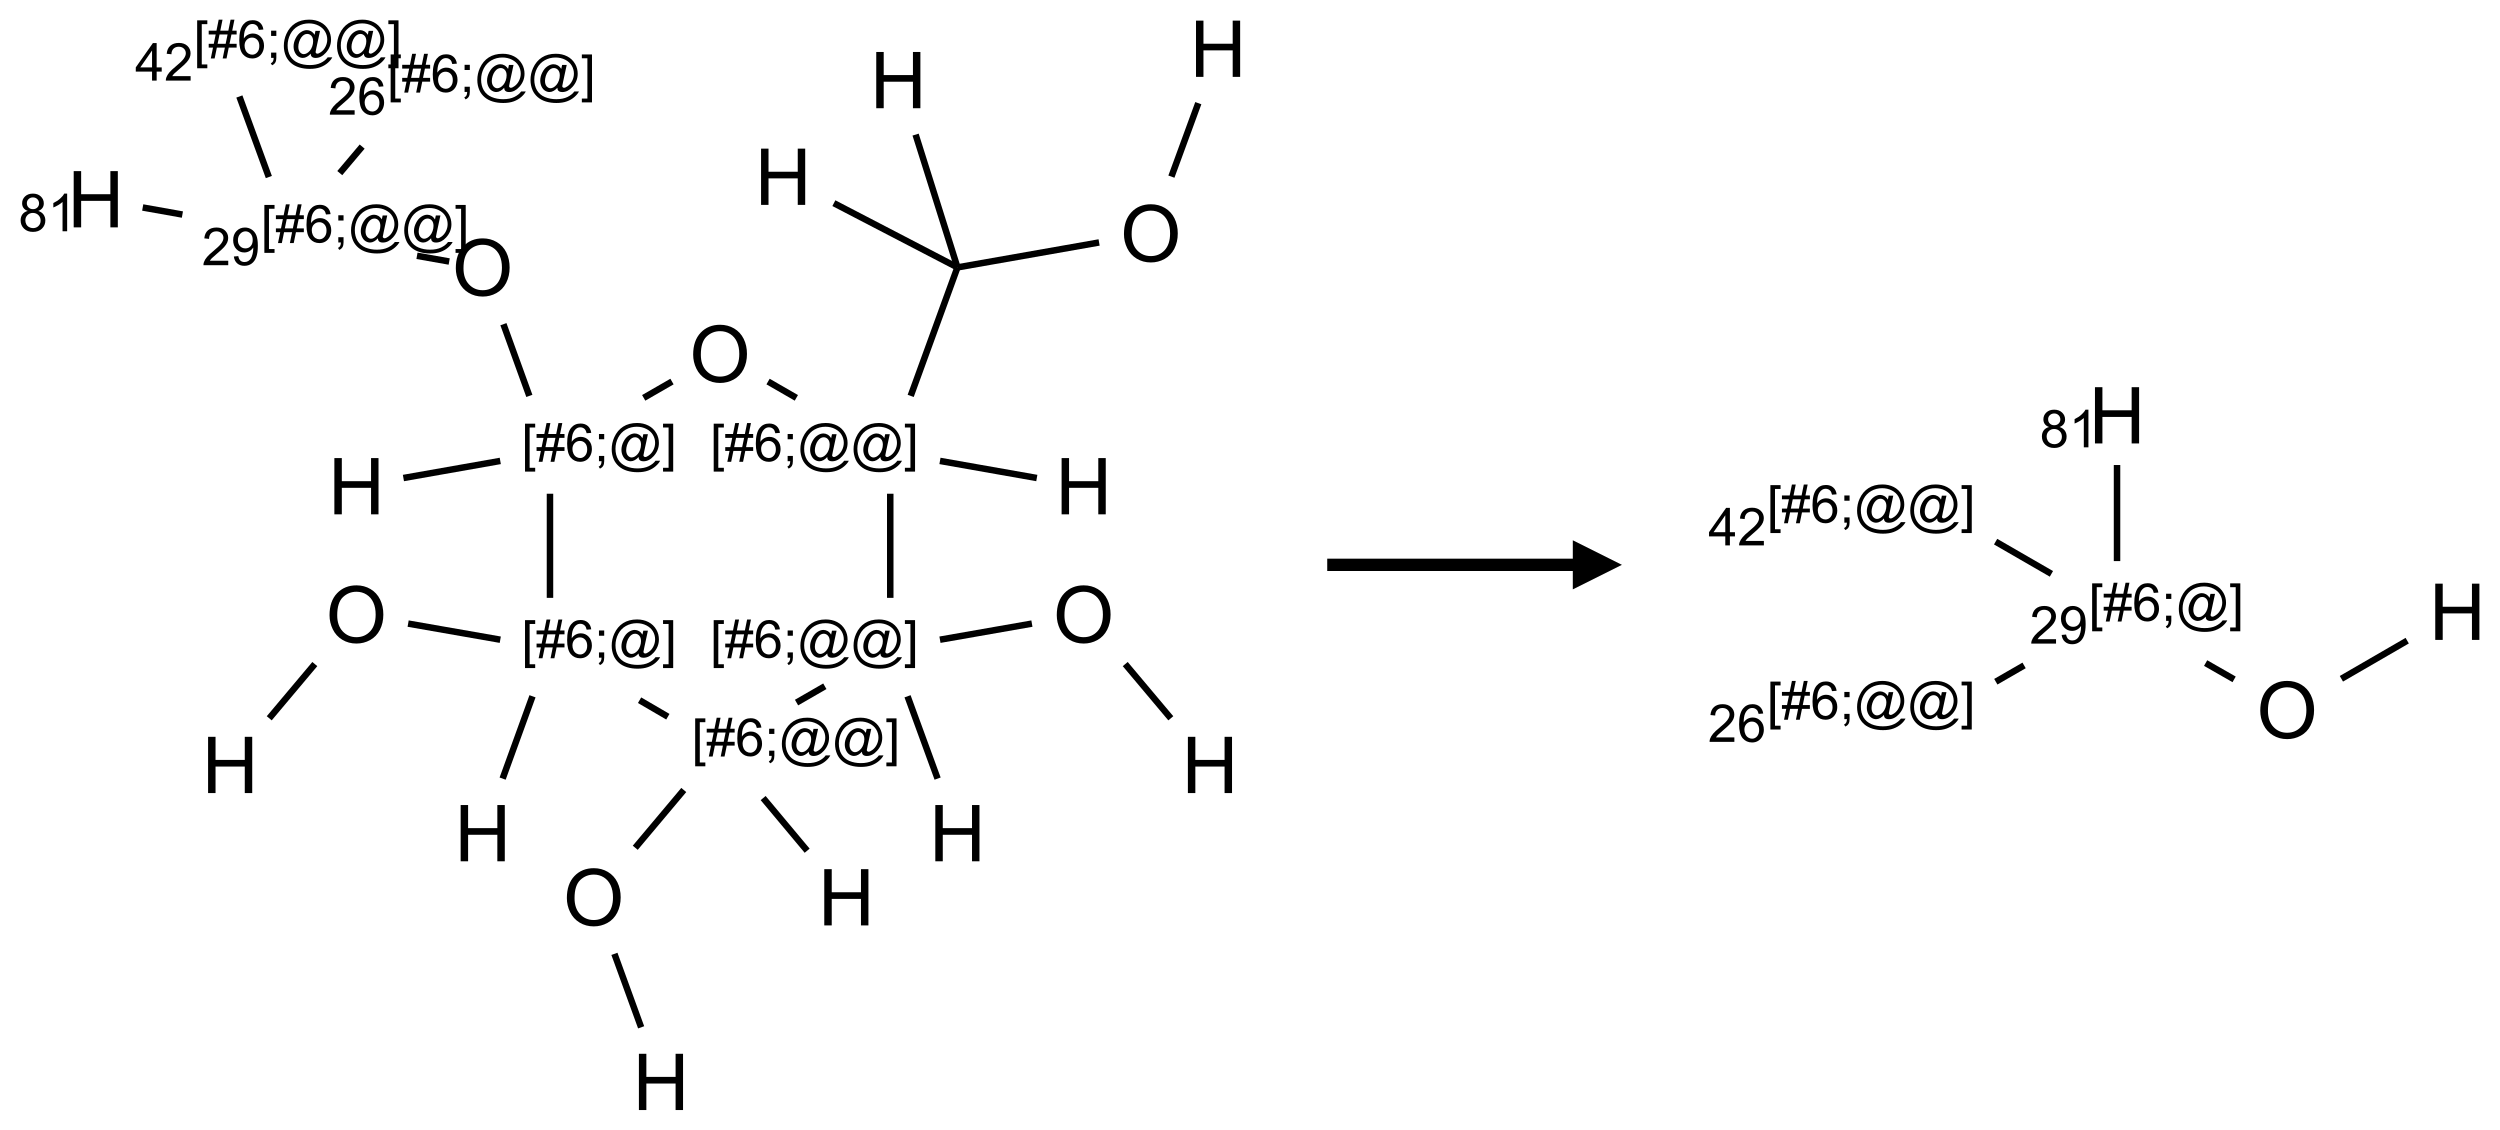 <?xml version="1.0" encoding="UTF-8"?>
<svg xmlns="http://www.w3.org/2000/svg" xmlns:xlink="http://www.w3.org/1999/xlink" width="509" height="230" viewBox="0 0 509 230">
<defs>
<g>
<g id="glyph-0-0">
<path d="M 2 0 L 2 -10 L 10 -10 L 10 0 Z M 2.25 -0.25 L 9.75 -0.25 L 9.75 -9.75 L 2.25 -9.75 Z M 2.25 -0.25 "/>
</g>
<g id="glyph-0-1">
<path d="M 0.773 -5.578 C 0.773 -7.48 1.285 -8.969 2.305 -10.043 C 3.324 -11.117 4.645 -11.656 6.258 -11.656 C 7.316 -11.656 8.27 -11.402 9.117 -10.898 C 9.965 -10.395 10.613 -9.688 11.059 -8.785 C 11.504 -7.883 11.727 -6.855 11.727 -5.711 C 11.727 -4.551 11.492 -3.512 11.023 -2.594 C 10.555 -1.676 9.891 -0.984 9.031 -0.512 C 8.172 -0.039 7.246 0.195 6.25 0.195 C 5.172 0.195 4.207 -0.066 3.359 -0.586 C 2.512 -1.105 1.867 -1.816 1.43 -2.719 C 0.992 -3.621 0.773 -4.574 0.773 -5.578 Z M 2.336 -5.555 C 2.336 -4.176 2.707 -3.086 3.449 -2.293 C 4.191 -1.5 5.121 -1.102 6.242 -1.102 C 7.383 -1.102 8.32 -1.504 9.059 -2.305 C 9.797 -3.105 10.164 -4.246 10.164 -5.719 C 10.164 -6.652 10.008 -7.465 9.691 -8.16 C 9.375 -8.855 8.914 -9.395 8.309 -9.777 C 7.703 -10.16 7.02 -10.352 6.266 -10.352 C 5.191 -10.352 4.27 -9.984 3.496 -9.246 C 2.723 -8.508 2.336 -7.277 2.336 -5.555 Z M 2.336 -5.555 "/>
</g>
<g id="glyph-0-2">
<path d="M 1.281 0 L 1.281 -11.453 L 2.797 -11.453 L 2.797 -6.75 L 8.75 -6.75 L 8.75 -11.453 L 10.266 -11.453 L 10.266 0 L 8.75 0 L 8.75 -5.398 L 2.797 -5.398 L 2.797 0 Z M 1.281 0 "/>
</g>
<g id="glyph-1-0">
<path d="M 1.332 0 L 1.332 -6.668 L 6.668 -6.668 L 6.668 0 Z M 1.5 -0.168 L 6.5 -0.168 L 6.5 -6.5 L 1.5 -6.5 Z M 1.5 -0.168 "/>
</g>
<g id="glyph-1-1">
<path d="M 0.723 2.121 L 0.723 -7.637 L 2.793 -7.637 L 2.793 -6.859 L 1.66 -6.859 L 1.66 1.344 L 2.793 1.344 L 2.793 2.121 Z M 0.723 2.121 "/>
</g>
<g id="glyph-1-2">
<path d="M 0.535 0.129 L 0.988 -2.09 L 0.109 -2.09 L 0.109 -2.863 L 1.145 -2.863 L 1.531 -4.754 L 0.109 -4.754 L 0.109 -5.531 L 1.688 -5.531 L 2.141 -7.766 L 2.922 -7.766 L 2.469 -5.531 L 4.109 -5.531 L 4.562 -7.766 L 5.348 -7.766 L 4.895 -5.531 L 5.797 -5.531 L 5.797 -4.754 L 4.738 -4.754 L 4.348 -2.863 L 5.797 -2.863 L 5.797 -2.09 L 4.191 -2.09 L 3.738 0.129 L 2.957 0.129 L 3.406 -2.09 L 1.77 -2.09 L 1.316 0.129 Z M 1.926 -2.863 L 3.562 -2.863 L 3.953 -4.754 L 2.312 -4.754 Z M 1.926 -2.863 "/>
</g>
<g id="glyph-1-3">
<path d="M 5.309 -5.766 L 4.375 -5.691 C 4.293 -6.059 4.172 -6.328 4.02 -6.496 C 3.766 -6.762 3.453 -6.895 3.082 -6.895 C 2.785 -6.895 2.523 -6.812 2.297 -6.645 C 2 -6.43 1.77 -6.117 1.598 -5.703 C 1.43 -5.289 1.34 -4.703 1.332 -3.938 C 1.559 -4.281 1.836 -4.535 2.16 -4.703 C 2.488 -4.871 2.828 -4.953 3.188 -4.953 C 3.812 -4.953 4.344 -4.723 4.785 -4.262 C 5.223 -3.801 5.441 -3.207 5.441 -2.48 C 5.441 -2 5.34 -1.555 5.133 -1.145 C 4.926 -0.73 4.641 -0.418 4.281 -0.199 C 3.922 0.02 3.512 0.129 3.051 0.129 C 2.27 0.129 1.633 -0.156 1.141 -0.73 C 0.648 -1.305 0.402 -2.254 0.402 -3.574 C 0.402 -5.051 0.672 -6.121 1.219 -6.793 C 1.695 -7.375 2.336 -7.668 3.141 -7.668 C 3.742 -7.668 4.234 -7.5 4.617 -7.16 C 5 -6.824 5.23 -6.359 5.309 -5.766 Z M 1.48 -2.473 C 1.48 -2.152 1.547 -1.844 1.684 -1.547 C 1.82 -1.25 2.016 -1.027 2.262 -0.871 C 2.508 -0.719 2.766 -0.641 3.035 -0.641 C 3.434 -0.641 3.773 -0.801 4.059 -1.121 C 4.344 -1.441 4.484 -1.875 4.484 -2.422 C 4.484 -2.949 4.344 -3.367 4.062 -3.668 C 3.781 -3.973 3.426 -4.125 3 -4.125 C 2.578 -4.125 2.219 -3.973 1.922 -3.668 C 1.625 -3.363 1.48 -2.969 1.48 -2.473 Z M 1.48 -2.473 "/>
</g>
<g id="glyph-1-4">
<path d="M 0.949 -4.465 L 0.949 -5.531 L 2.016 -5.531 L 2.016 -4.465 Z M 0.949 0 L 0.949 -1.066 L 2.016 -1.066 L 2.016 0 C 2.016 0.391 1.945 0.711 1.809 0.949 C 1.668 1.191 1.449 1.379 1.145 1.512 L 0.887 1.109 C 1.082 1.023 1.23 0.895 1.324 0.727 C 1.418 0.559 1.469 0.316 1.48 0 Z M 0.949 0 "/>
</g>
<g id="glyph-1-5">
<path d="M 6.047 -0.848 C 5.82 -0.59 5.57 -0.379 5.289 -0.223 C 5.008 -0.062 4.73 0.016 4.449 0.016 C 4.141 0.016 3.84 -0.074 3.547 -0.254 C 3.254 -0.434 3.02 -0.715 2.836 -1.09 C 2.652 -1.465 2.562 -1.875 2.562 -2.324 C 2.562 -2.875 2.703 -3.43 2.988 -3.98 C 3.27 -4.535 3.621 -4.953 4.043 -5.23 C 4.461 -5.508 4.871 -5.645 5.266 -5.645 C 5.566 -5.645 5.855 -5.566 6.129 -5.41 C 6.402 -5.25 6.641 -5.012 6.84 -4.688 L 7.016 -5.496 L 7.949 -5.496 L 7.199 -2 C 7.094 -1.516 7.043 -1.246 7.043 -1.191 C 7.043 -1.098 7.078 -1.02 7.148 -0.949 C 7.219 -0.883 7.305 -0.848 7.406 -0.848 C 7.59 -0.848 7.832 -0.953 8.129 -1.168 C 8.527 -1.445 8.84 -1.816 9.07 -2.285 C 9.301 -2.75 9.418 -3.234 9.418 -3.73 C 9.418 -4.309 9.27 -4.852 8.973 -5.355 C 8.676 -5.859 8.23 -6.262 7.645 -6.562 C 7.055 -6.863 6.406 -7.016 5.691 -7.016 C 4.879 -7.016 4.137 -6.824 3.465 -6.445 C 2.793 -6.066 2.273 -5.52 1.902 -4.809 C 1.535 -4.098 1.348 -3.34 1.348 -2.527 C 1.348 -1.676 1.535 -0.941 1.902 -0.328 C 2.273 0.285 2.809 0.742 3.508 1.035 C 4.207 1.328 4.984 1.473 5.832 1.473 C 6.742 1.473 7.504 1.32 8.121 1.016 C 8.734 0.711 9.195 0.34 9.5 -0.098 L 10.441 -0.098 C 10.266 0.266 9.961 0.637 9.531 1.016 C 9.102 1.395 8.59 1.695 7.996 1.914 C 7.402 2.133 6.688 2.246 5.848 2.246 C 5.078 2.246 4.367 2.145 3.715 1.949 C 3.066 1.75 2.512 1.453 2.051 1.055 C 1.594 0.656 1.25 0.199 1.016 -0.316 C 0.723 -0.973 0.578 -1.684 0.578 -2.441 C 0.578 -3.289 0.75 -4.098 1.098 -4.863 C 1.523 -5.805 2.125 -6.527 2.902 -7.027 C 3.684 -7.527 4.629 -7.777 5.738 -7.777 C 6.602 -7.777 7.375 -7.602 8.059 -7.246 C 8.746 -6.895 9.285 -6.371 9.684 -5.672 C 10.02 -5.07 10.188 -4.418 10.188 -3.715 C 10.188 -2.707 9.832 -1.812 9.125 -1.031 C 8.492 -0.328 7.801 0.02 7.051 0.02 C 6.812 0.02 6.617 -0.016 6.473 -0.09 C 6.324 -0.16 6.215 -0.266 6.145 -0.402 C 6.102 -0.488 6.066 -0.637 6.047 -0.848 Z M 3.527 -2.262 C 3.527 -1.785 3.641 -1.414 3.863 -1.152 C 4.09 -0.887 4.348 -0.754 4.641 -0.754 C 4.836 -0.754 5.039 -0.812 5.254 -0.93 C 5.469 -1.047 5.676 -1.219 5.871 -1.449 C 6.066 -1.676 6.23 -1.969 6.355 -2.32 C 6.48 -2.672 6.543 -3.027 6.543 -3.379 C 6.543 -3.852 6.426 -4.219 6.191 -4.48 C 5.957 -4.738 5.672 -4.871 5.332 -4.871 C 5.109 -4.871 4.902 -4.812 4.707 -4.699 C 4.512 -4.586 4.32 -4.406 4.137 -4.156 C 3.953 -3.906 3.805 -3.602 3.691 -3.246 C 3.582 -2.887 3.527 -2.559 3.527 -2.262 Z M 3.527 -2.262 "/>
</g>
<g id="glyph-1-6">
<path d="M 2.27 2.121 L 0.203 2.121 L 0.203 1.344 L 1.332 1.344 L 1.332 -6.859 L 0.203 -6.859 L 0.203 -7.637 L 2.27 -7.637 Z M 2.27 2.121 "/>
</g>
<g id="glyph-1-7">
<path d="M 5.371 -0.902 L 5.371 0 L 0.324 0 C 0.316 -0.227 0.352 -0.441 0.434 -0.652 C 0.562 -0.996 0.766 -1.332 1.051 -1.668 C 1.332 -2 1.742 -2.387 2.277 -2.824 C 3.105 -3.504 3.668 -4.043 3.957 -4.441 C 4.25 -4.84 4.395 -5.215 4.395 -5.566 C 4.395 -5.938 4.262 -6.254 3.996 -6.508 C 3.73 -6.762 3.387 -6.891 2.957 -6.891 C 2.508 -6.891 2.145 -6.754 1.875 -6.484 C 1.605 -6.215 1.469 -5.84 1.465 -5.359 L 0.5 -5.457 C 0.566 -6.176 0.812 -6.727 1.246 -7.102 C 1.676 -7.477 2.254 -7.668 2.98 -7.668 C 3.711 -7.668 4.293 -7.465 4.719 -7.059 C 5.145 -6.652 5.359 -6.148 5.359 -5.547 C 5.359 -5.242 5.297 -4.941 5.172 -4.645 C 5.047 -4.352 4.84 -4.039 4.551 -3.715 C 4.262 -3.387 3.777 -2.938 3.105 -2.371 C 2.543 -1.898 2.18 -1.578 2.02 -1.41 C 1.859 -1.242 1.73 -1.07 1.625 -0.902 Z M 5.371 -0.902 "/>
</g>
<g id="glyph-1-8">
<path d="M 0.582 -1.766 L 1.484 -1.848 C 1.562 -1.426 1.707 -1.117 1.922 -0.926 C 2.137 -0.734 2.414 -0.641 2.75 -0.641 C 3.039 -0.641 3.289 -0.707 3.508 -0.84 C 3.727 -0.973 3.902 -1.148 4.043 -1.367 C 4.18 -1.586 4.297 -1.887 4.391 -2.262 C 4.484 -2.637 4.531 -3.016 4.531 -3.406 C 4.531 -3.449 4.531 -3.512 4.527 -3.594 C 4.34 -3.297 4.082 -3.055 3.758 -2.867 C 3.434 -2.68 3.082 -2.59 2.703 -2.59 C 2.07 -2.59 1.535 -2.816 1.098 -3.277 C 0.66 -3.734 0.441 -4.34 0.441 -5.09 C 0.441 -5.863 0.672 -6.484 1.129 -6.957 C 1.586 -7.43 2.156 -7.668 2.844 -7.668 C 3.34 -7.668 3.793 -7.531 4.207 -7.266 C 4.617 -7 4.93 -6.617 5.145 -6.121 C 5.355 -5.629 5.465 -4.91 5.465 -3.973 C 5.465 -2.996 5.359 -2.223 5.145 -1.645 C 4.934 -1.066 4.617 -0.625 4.199 -0.324 C 3.781 -0.02 3.293 0.129 2.73 0.129 C 2.133 0.129 1.645 -0.035 1.266 -0.367 C 0.887 -0.699 0.66 -1.164 0.582 -1.766 Z M 4.422 -5.137 C 4.422 -5.676 4.277 -6.102 3.992 -6.418 C 3.707 -6.734 3.359 -6.891 2.957 -6.891 C 2.543 -6.891 2.18 -6.719 1.871 -6.379 C 1.562 -6.039 1.406 -5.598 1.406 -5.059 C 1.406 -4.57 1.555 -4.176 1.848 -3.871 C 2.141 -3.566 2.5 -3.418 2.934 -3.418 C 3.367 -3.418 3.723 -3.57 4.004 -3.871 C 4.281 -4.176 4.422 -4.598 4.422 -5.137 Z M 4.422 -5.137 "/>
</g>
<g id="glyph-1-9">
<path d="M 1.887 -4.141 C 1.496 -4.281 1.207 -4.484 1.02 -4.75 C 0.832 -5.016 0.738 -5.328 0.738 -5.699 C 0.738 -6.254 0.938 -6.719 1.34 -7.098 C 1.738 -7.477 2.27 -7.668 2.934 -7.668 C 3.598 -7.668 4.137 -7.473 4.543 -7.086 C 4.949 -6.699 5.152 -6.227 5.152 -5.672 C 5.152 -5.316 5.059 -5.008 4.871 -4.746 C 4.688 -4.484 4.406 -4.281 4.027 -4.141 C 4.496 -3.988 4.852 -3.742 5.098 -3.402 C 5.34 -3.062 5.465 -2.656 5.465 -2.184 C 5.465 -1.531 5.234 -0.98 4.77 -0.535 C 4.309 -0.09 3.703 0.129 2.949 0.129 C 2.195 0.129 1.586 -0.094 1.125 -0.539 C 0.664 -0.984 0.434 -1.543 0.434 -2.207 C 0.434 -2.703 0.559 -3.121 0.809 -3.457 C 1.062 -3.793 1.422 -4.02 1.887 -4.141 Z M 1.699 -5.73 C 1.699 -5.367 1.812 -5.074 2.047 -4.844 C 2.281 -4.613 2.582 -4.5 2.953 -4.5 C 3.312 -4.5 3.609 -4.613 3.84 -4.84 C 4.07 -5.066 4.188 -5.348 4.188 -5.676 C 4.188 -6.02 4.07 -6.309 3.832 -6.543 C 3.594 -6.777 3.297 -6.895 2.941 -6.895 C 2.586 -6.895 2.289 -6.781 2.051 -6.551 C 1.816 -6.324 1.699 -6.047 1.699 -5.73 Z M 1.395 -2.203 C 1.395 -1.938 1.461 -1.676 1.586 -1.426 C 1.711 -1.176 1.902 -0.984 2.152 -0.848 C 2.402 -0.711 2.672 -0.641 2.957 -0.641 C 3.406 -0.641 3.777 -0.785 4.066 -1.074 C 4.359 -1.363 4.504 -1.727 4.504 -2.172 C 4.504 -2.625 4.355 -2.996 4.055 -3.293 C 3.754 -3.586 3.379 -3.734 2.926 -3.734 C 2.484 -3.734 2.121 -3.59 1.832 -3.297 C 1.543 -3.004 1.395 -2.641 1.395 -2.203 Z M 1.395 -2.203 "/>
</g>
<g id="glyph-1-10">
<path d="M 3.973 0 L 3.035 0 L 3.035 -5.973 C 2.809 -5.758 2.516 -5.543 2.148 -5.328 C 1.781 -5.113 1.453 -4.953 1.16 -4.844 L 1.16 -5.75 C 1.684 -5.996 2.145 -6.297 2.535 -6.645 C 2.93 -6.996 3.207 -7.336 3.371 -7.668 L 3.973 -7.668 Z M 3.973 0 "/>
</g>
<g id="glyph-1-11">
<path d="M 3.449 0 L 3.449 -1.828 L 0.137 -1.828 L 0.137 -2.688 L 3.621 -7.637 L 4.387 -7.637 L 4.387 -2.688 L 5.418 -2.688 L 5.418 -1.828 L 4.387 -1.828 L 4.387 0 Z M 3.449 -2.688 L 3.449 -6.129 L 1.059 -2.688 Z M 3.449 -2.688 "/>
</g>
</g>
</defs>
<path fill="none" stroke-width="0.033" stroke-linecap="butt" stroke-linejoin="miter" stroke="rgb(0%, 0%, 0%)" stroke-opacity="1" stroke-miterlimit="10" d="M 1.799 1.083 L 1.635 1.054 " transform="matrix(40, 0, 0, 40, 19.496, 9.924)"/>
<path fill="none" stroke-width="0.033" stroke-linecap="butt" stroke-linejoin="miter" stroke="rgb(0%, 0%, 0%)" stroke-opacity="1" stroke-miterlimit="10" d="M 1.242 0.633 L 1.356 0.498 " transform="matrix(40, 0, 0, 40, 19.496, 9.924)"/>
<path fill="none" stroke-width="0.033" stroke-linecap="butt" stroke-linejoin="miter" stroke="rgb(0%, 0%, 0%)" stroke-opacity="1" stroke-miterlimit="10" d="M 0.441 0.844 L 0.239 0.808 " transform="matrix(40, 0, 0, 40, 19.496, 9.924)"/>
<path fill="none" stroke-width="0.033" stroke-linecap="butt" stroke-linejoin="miter" stroke="rgb(0%, 0%, 0%)" stroke-opacity="1" stroke-miterlimit="10" d="M 0.881 0.653 L 0.731 0.243 " transform="matrix(40, 0, 0, 40, 19.496, 9.924)"/>
<path fill="none" stroke-width="0.033" stroke-linecap="butt" stroke-linejoin="miter" stroke="rgb(0%, 0%, 0%)" stroke-opacity="1" stroke-miterlimit="10" d="M 2.075 1.402 L 2.207 1.767 " transform="matrix(40, 0, 0, 40, 19.496, 9.924)"/>
<path fill="none" stroke-width="0.033" stroke-linecap="butt" stroke-linejoin="miter" stroke="rgb(0%, 0%, 0%)" stroke-opacity="1" stroke-miterlimit="10" d="M 2.059 2.098 L 1.566 2.185 " transform="matrix(40, 0, 0, 40, 19.496, 9.924)"/>
<path fill="none" stroke-width="0.033" stroke-linecap="butt" stroke-linejoin="miter" stroke="rgb(0%, 0%, 0%)" stroke-opacity="1" stroke-miterlimit="10" d="M 2.789 1.777 L 2.933 1.694 " transform="matrix(40, 0, 0, 40, 19.496, 9.924)"/>
<path fill="none" stroke-width="0.033" stroke-linecap="butt" stroke-linejoin="miter" stroke="rgb(0%, 0%, 0%)" stroke-opacity="1" stroke-miterlimit="10" d="M 3.422 1.694 L 3.566 1.777 " transform="matrix(40, 0, 0, 40, 19.496, 9.924)"/>
<path fill="none" stroke-width="0.033" stroke-linecap="butt" stroke-linejoin="miter" stroke="rgb(0%, 0%, 0%)" stroke-opacity="1" stroke-miterlimit="10" d="M 4.148 1.767 L 4.386 1.113 " transform="matrix(40, 0, 0, 40, 19.496, 9.924)"/>
<path fill="none" stroke-width="0.033" stroke-linecap="butt" stroke-linejoin="miter" stroke="rgb(0%, 0%, 0%)" stroke-opacity="1" stroke-miterlimit="10" d="M 4.386 1.113 L 5.107 0.986 " transform="matrix(40, 0, 0, 40, 19.496, 9.924)"/>
<path fill="none" stroke-width="0.033" stroke-linecap="butt" stroke-linejoin="miter" stroke="rgb(0%, 0%, 0%)" stroke-opacity="1" stroke-miterlimit="10" d="M 5.475 0.651 L 5.612 0.277 " transform="matrix(40, 0, 0, 40, 19.496, 9.924)"/>
<path fill="none" stroke-width="0.033" stroke-linecap="butt" stroke-linejoin="miter" stroke="rgb(0%, 0%, 0%)" stroke-opacity="1" stroke-miterlimit="10" d="M 4.386 1.113 L 4.173 0.437 " transform="matrix(40, 0, 0, 40, 19.496, 9.924)"/>
<path fill="none" stroke-width="0.033" stroke-linecap="butt" stroke-linejoin="miter" stroke="rgb(0%, 0%, 0%)" stroke-opacity="1" stroke-miterlimit="10" d="M 4.386 1.113 L 3.757 0.786 " transform="matrix(40, 0, 0, 40, 19.496, 9.924)"/>
<path fill="none" stroke-width="0.033" stroke-linecap="butt" stroke-linejoin="miter" stroke="rgb(0%, 0%, 0%)" stroke-opacity="1" stroke-miterlimit="10" d="M 4.297 2.098 L 4.79 2.185 " transform="matrix(40, 0, 0, 40, 19.496, 9.924)"/>
<path fill="none" stroke-width="0.033" stroke-linecap="butt" stroke-linejoin="miter" stroke="rgb(0%, 0%, 0%)" stroke-opacity="1" stroke-miterlimit="10" d="M 4.044 2.265 L 4.044 2.795 " transform="matrix(40, 0, 0, 40, 19.496, 9.924)"/>
<path fill="none" stroke-width="0.033" stroke-linecap="butt" stroke-linejoin="miter" stroke="rgb(0%, 0%, 0%)" stroke-opacity="1" stroke-miterlimit="10" d="M 4.297 3.008 L 4.765 2.926 " transform="matrix(40, 0, 0, 40, 19.496, 9.924)"/>
<path fill="none" stroke-width="0.033" stroke-linecap="butt" stroke-linejoin="miter" stroke="rgb(0%, 0%, 0%)" stroke-opacity="1" stroke-miterlimit="10" d="M 5.24 3.132 L 5.472 3.408 " transform="matrix(40, 0, 0, 40, 19.496, 9.924)"/>
<path fill="none" stroke-width="0.033" stroke-linecap="butt" stroke-linejoin="miter" stroke="rgb(0%, 0%, 0%)" stroke-opacity="1" stroke-miterlimit="10" d="M 4.132 3.296 L 4.285 3.715 " transform="matrix(40, 0, 0, 40, 19.496, 9.924)"/>
<path fill="none" stroke-width="0.033" stroke-linecap="butt" stroke-linejoin="miter" stroke="rgb(0%, 0%, 0%)" stroke-opacity="1" stroke-miterlimit="10" d="M 3.711 3.245 L 3.567 3.328 " transform="matrix(40, 0, 0, 40, 19.496, 9.924)"/>
<path fill="none" stroke-width="0.033" stroke-linecap="butt" stroke-linejoin="miter" stroke="rgb(0%, 0%, 0%)" stroke-opacity="1" stroke-miterlimit="10" d="M 2.993 3.773 L 2.746 4.067 " transform="matrix(40, 0, 0, 40, 19.496, 9.924)"/>
<path fill="none" stroke-width="0.033" stroke-linecap="butt" stroke-linejoin="miter" stroke="rgb(0%, 0%, 0%)" stroke-opacity="1" stroke-miterlimit="10" d="M 2.64 4.607 L 2.776 4.981 " transform="matrix(40, 0, 0, 40, 19.496, 9.924)"/>
<path fill="none" stroke-width="0.033" stroke-linecap="butt" stroke-linejoin="miter" stroke="rgb(0%, 0%, 0%)" stroke-opacity="1" stroke-miterlimit="10" d="M 3.397 3.814 L 3.621 4.082 " transform="matrix(40, 0, 0, 40, 19.496, 9.924)"/>
<path fill="none" stroke-width="0.033" stroke-linecap="butt" stroke-linejoin="miter" stroke="rgb(0%, 0%, 0%)" stroke-opacity="1" stroke-miterlimit="10" d="M 2.912 3.4 L 2.768 3.316 " transform="matrix(40, 0, 0, 40, 19.496, 9.924)"/>
<path fill="none" stroke-width="0.033" stroke-linecap="butt" stroke-linejoin="miter" stroke="rgb(0%, 0%, 0%)" stroke-opacity="1" stroke-miterlimit="10" d="M 2.312 2.795 L 2.312 2.265 " transform="matrix(40, 0, 0, 40, 19.496, 9.924)"/>
<path fill="none" stroke-width="0.033" stroke-linecap="butt" stroke-linejoin="miter" stroke="rgb(0%, 0%, 0%)" stroke-opacity="1" stroke-miterlimit="10" d="M 2.059 3.008 L 1.59 2.926 " transform="matrix(40, 0, 0, 40, 19.496, 9.924)"/>
<path fill="none" stroke-width="0.033" stroke-linecap="butt" stroke-linejoin="miter" stroke="rgb(0%, 0%, 0%)" stroke-opacity="1" stroke-miterlimit="10" d="M 1.115 3.132 L 0.883 3.408 " transform="matrix(40, 0, 0, 40, 19.496, 9.924)"/>
<path fill="none" stroke-width="0.033" stroke-linecap="butt" stroke-linejoin="miter" stroke="rgb(0%, 0%, 0%)" stroke-opacity="1" stroke-miterlimit="10" d="M 2.223 3.296 L 2.071 3.715 " transform="matrix(40, 0, 0, 40, 19.496, 9.924)"/>
<g fill="rgb(0%, 0%, 0%)" fill-opacity="1">
<use xlink:href="#glyph-0-1" x="92.031" y="60.188"/>
</g>
<g fill="rgb(0%, 0%, 0%)" fill-opacity="1">
<use xlink:href="#glyph-1-1" x="53.102" y="49.363"/>
<use xlink:href="#glyph-1-2" x="56.065" y="49.363"/>
<use xlink:href="#glyph-1-3" x="61.997" y="49.363"/>
<use xlink:href="#glyph-1-4" x="67.93" y="49.363"/>
<use xlink:href="#glyph-1-5" x="70.893" y="49.363"/>
<use xlink:href="#glyph-1-5" x="81.721" y="49.363"/>
<use xlink:href="#glyph-1-6" x="92.549" y="49.363"/>
</g>
<g fill="rgb(0%, 0%, 0%)" fill-opacity="1">
<use xlink:href="#glyph-1-7" x="41.098" y="53.992"/>
<use xlink:href="#glyph-1-8" x="47.03" y="53.992"/>
</g>
<g fill="rgb(0%, 0%, 0%)" fill-opacity="1">
<use xlink:href="#glyph-1-1" x="78.812" y="18.723"/>
<use xlink:href="#glyph-1-2" x="81.776" y="18.723"/>
<use xlink:href="#glyph-1-3" x="87.708" y="18.723"/>
<use xlink:href="#glyph-1-4" x="93.641" y="18.723"/>
<use xlink:href="#glyph-1-5" x="96.604" y="18.723"/>
<use xlink:href="#glyph-1-5" x="107.432" y="18.723"/>
<use xlink:href="#glyph-1-6" x="118.26" y="18.723"/>
</g>
<g fill="rgb(0%, 0%, 0%)" fill-opacity="1">
<use xlink:href="#glyph-1-7" x="66.832" y="23.352"/>
<use xlink:href="#glyph-1-3" x="72.764" y="23.352"/>
</g>
<g fill="rgb(0%, 0%, 0%)" fill-opacity="1">
<use xlink:href="#glyph-0-2" x="13.723" y="46.293"/>
</g>
<g fill="rgb(0%, 0%, 0%)" fill-opacity="1">
<use xlink:href="#glyph-1-9" x="3.766" y="47.086"/>
<use xlink:href="#glyph-1-10" x="9.698" y="47.086"/>
</g>
<g fill="rgb(0%, 0%, 0%)" fill-opacity="1">
<use xlink:href="#glyph-1-1" x="39.418" y="11.777"/>
<use xlink:href="#glyph-1-2" x="42.382" y="11.777"/>
<use xlink:href="#glyph-1-3" x="48.314" y="11.777"/>
<use xlink:href="#glyph-1-4" x="54.246" y="11.777"/>
<use xlink:href="#glyph-1-5" x="57.21" y="11.777"/>
<use xlink:href="#glyph-1-5" x="68.038" y="11.777"/>
<use xlink:href="#glyph-1-6" x="78.866" y="11.777"/>
</g>
<g fill="rgb(0%, 0%, 0%)" fill-opacity="1">
<use xlink:href="#glyph-1-11" x="27.508" y="16.406"/>
<use xlink:href="#glyph-1-7" x="33.44" y="16.406"/>
</g>
<g fill="rgb(0%, 0%, 0%)" fill-opacity="1">
<use xlink:href="#glyph-1-1" x="106.172" y="93.898"/>
<use xlink:href="#glyph-1-2" x="109.135" y="93.898"/>
<use xlink:href="#glyph-1-3" x="115.068" y="93.898"/>
<use xlink:href="#glyph-1-4" x="121" y="93.898"/>
<use xlink:href="#glyph-1-5" x="123.964" y="93.898"/>
<use xlink:href="#glyph-1-6" x="134.792" y="93.898"/>
</g>
<g fill="rgb(0%, 0%, 0%)" fill-opacity="1">
<use xlink:href="#glyph-0-2" x="66.797" y="104.719"/>
</g>
<g fill="rgb(0%, 0%, 0%)" fill-opacity="1">
<use xlink:href="#glyph-0-1" x="140.355" y="77.777"/>
</g>
<g fill="rgb(0%, 0%, 0%)" fill-opacity="1">
<use xlink:href="#glyph-1-1" x="144.586" y="93.898"/>
<use xlink:href="#glyph-1-2" x="147.549" y="93.898"/>
<use xlink:href="#glyph-1-3" x="153.482" y="93.898"/>
<use xlink:href="#glyph-1-4" x="159.414" y="93.898"/>
<use xlink:href="#glyph-1-5" x="162.378" y="93.898"/>
<use xlink:href="#glyph-1-5" x="173.206" y="93.898"/>
<use xlink:href="#glyph-1-6" x="184.034" y="93.898"/>
</g>
<g fill="rgb(0%, 0%, 0%)" fill-opacity="1">
<use xlink:href="#glyph-0-1" x="228.066" y="53.242"/>
</g>
<g fill="rgb(0%, 0%, 0%)" fill-opacity="1">
<use xlink:href="#glyph-0-2" x="242.227" y="15.652"/>
</g>
<g fill="rgb(0%, 0%, 0%)" fill-opacity="1">
<use xlink:href="#glyph-0-2" x="177.125" y="22.035"/>
</g>
<g fill="rgb(0%, 0%, 0%)" fill-opacity="1">
<use xlink:href="#glyph-0-2" x="153.672" y="41.715"/>
</g>
<g fill="rgb(0%, 0%, 0%)" fill-opacity="1">
<use xlink:href="#glyph-0-2" x="214.863" y="104.719"/>
</g>
<g fill="rgb(0%, 0%, 0%)" fill-opacity="1">
<use xlink:href="#glyph-1-1" x="144.586" y="133.898"/>
<use xlink:href="#glyph-1-2" x="147.549" y="133.898"/>
<use xlink:href="#glyph-1-3" x="153.482" y="133.898"/>
<use xlink:href="#glyph-1-4" x="159.414" y="133.898"/>
<use xlink:href="#glyph-1-5" x="162.378" y="133.898"/>
<use xlink:href="#glyph-1-5" x="173.206" y="133.898"/>
<use xlink:href="#glyph-1-6" x="184.034" y="133.898"/>
</g>
<g fill="rgb(0%, 0%, 0%)" fill-opacity="1">
<use xlink:href="#glyph-0-1" x="214.387" y="130.832"/>
</g>
<g fill="rgb(0%, 0%, 0%)" fill-opacity="1">
<use xlink:href="#glyph-0-2" x="240.574" y="161.469"/>
</g>
<g fill="rgb(0%, 0%, 0%)" fill-opacity="1">
<use xlink:href="#glyph-0-2" x="189.152" y="175.359"/>
</g>
<g fill="rgb(0%, 0%, 0%)" fill-opacity="1">
<use xlink:href="#glyph-1-1" x="140.816" y="153.898"/>
<use xlink:href="#glyph-1-2" x="143.78" y="153.898"/>
<use xlink:href="#glyph-1-3" x="149.712" y="153.898"/>
<use xlink:href="#glyph-1-4" x="155.645" y="153.898"/>
<use xlink:href="#glyph-1-5" x="158.608" y="153.898"/>
<use xlink:href="#glyph-1-5" x="169.436" y="153.898"/>
<use xlink:href="#glyph-1-6" x="180.264" y="153.898"/>
</g>
<g fill="rgb(0%, 0%, 0%)" fill-opacity="1">
<use xlink:href="#glyph-0-1" x="114.641" y="188.418"/>
</g>
<g fill="rgb(0%, 0%, 0%)" fill-opacity="1">
<use xlink:href="#glyph-0-2" x="128.801" y="226.004"/>
</g>
<g fill="rgb(0%, 0%, 0%)" fill-opacity="1">
<use xlink:href="#glyph-0-2" x="166.543" y="188.414"/>
</g>
<g fill="rgb(0%, 0%, 0%)" fill-opacity="1">
<use xlink:href="#glyph-1-1" x="106.172" y="133.898"/>
<use xlink:href="#glyph-1-2" x="109.135" y="133.898"/>
<use xlink:href="#glyph-1-3" x="115.068" y="133.898"/>
<use xlink:href="#glyph-1-4" x="121" y="133.898"/>
<use xlink:href="#glyph-1-5" x="123.964" y="133.898"/>
<use xlink:href="#glyph-1-6" x="134.792" y="133.898"/>
</g>
<g fill="rgb(0%, 0%, 0%)" fill-opacity="1">
<use xlink:href="#glyph-0-1" x="66.32" y="130.832"/>
</g>
<g fill="rgb(0%, 0%, 0%)" fill-opacity="1">
<use xlink:href="#glyph-0-2" x="41.086" y="161.469"/>
</g>
<g fill="rgb(0%, 0%, 0%)" fill-opacity="1">
<use xlink:href="#glyph-0-2" x="92.508" y="175.359"/>
</g>
<path fill-rule="nonzero" fill="rgb(0%, 0%, 0%)" fill-opacity="1" d="M 270.223 116.25 L 320.223 116.25 L 320.223 120 L 330.223 115 L 320.223 110 L 320.223 113.75 L 270.223 113.75 "/>
<path fill="none" stroke-width="0.033" stroke-linecap="butt" stroke-linejoin="miter" stroke="rgb(0%, 0%, 0%)" stroke-opacity="1" stroke-miterlimit="10" d="M 1.462 1.344 L 1.317 1.261 " transform="matrix(40, 0, 0, 40, 396.387, 84.559)"/>
<path fill="none" stroke-width="0.033" stroke-linecap="butt" stroke-linejoin="miter" stroke="rgb(0%, 0%, 0%)" stroke-opacity="1" stroke-miterlimit="10" d="M 0.393 1.273 L 0.249 1.356 " transform="matrix(40, 0, 0, 40, 396.387, 84.559)"/>
<path fill="none" stroke-width="0.033" stroke-linecap="butt" stroke-linejoin="miter" stroke="rgb(0%, 0%, 0%)" stroke-opacity="1" stroke-miterlimit="10" d="M 0.866 0.742 L 0.866 0.253 " transform="matrix(40, 0, 0, 40, 396.387, 84.559)"/>
<path fill="none" stroke-width="0.033" stroke-linecap="butt" stroke-linejoin="miter" stroke="rgb(0%, 0%, 0%)" stroke-opacity="1" stroke-miterlimit="10" d="M 0.532 0.807 L 0.248 0.643 " transform="matrix(40, 0, 0, 40, 396.387, 84.559)"/>
<path fill="none" stroke-width="0.033" stroke-linecap="butt" stroke-linejoin="miter" stroke="rgb(0%, 0%, 0%)" stroke-opacity="1" stroke-miterlimit="10" d="M 2.008 1.341 L 2.343 1.147 " transform="matrix(40, 0, 0, 40, 396.387, 84.559)"/>
<g fill="rgb(0%, 0%, 0%)" fill-opacity="1">
<use xlink:href="#glyph-0-1" x="459.418" y="150.289"/>
</g>
<g fill="rgb(0%, 0%, 0%)" fill-opacity="1">
<use xlink:href="#glyph-1-1" x="425.238" y="126.41"/>
<use xlink:href="#glyph-1-2" x="428.202" y="126.41"/>
<use xlink:href="#glyph-1-3" x="434.134" y="126.41"/>
<use xlink:href="#glyph-1-4" x="440.066" y="126.41"/>
<use xlink:href="#glyph-1-5" x="443.03" y="126.41"/>
<use xlink:href="#glyph-1-6" x="453.858" y="126.41"/>
</g>
<g fill="rgb(0%, 0%, 0%)" fill-opacity="1">
<use xlink:href="#glyph-1-7" x="413.238" y="131.039"/>
<use xlink:href="#glyph-1-8" x="419.171" y="131.039"/>
</g>
<g fill="rgb(0%, 0%, 0%)" fill-opacity="1">
<use xlink:href="#glyph-1-1" x="359.73" y="146.41"/>
<use xlink:href="#glyph-1-2" x="362.694" y="146.41"/>
<use xlink:href="#glyph-1-3" x="368.626" y="146.41"/>
<use xlink:href="#glyph-1-4" x="374.559" y="146.41"/>
<use xlink:href="#glyph-1-5" x="377.522" y="146.41"/>
<use xlink:href="#glyph-1-5" x="388.35" y="146.41"/>
<use xlink:href="#glyph-1-6" x="399.178" y="146.41"/>
</g>
<g fill="rgb(0%, 0%, 0%)" fill-opacity="1">
<use xlink:href="#glyph-1-7" x="347.746" y="151.039"/>
<use xlink:href="#glyph-1-3" x="353.678" y="151.039"/>
</g>
<g fill="rgb(0%, 0%, 0%)" fill-opacity="1">
<use xlink:href="#glyph-0-2" x="425.254" y="90.285"/>
</g>
<g fill="rgb(0%, 0%, 0%)" fill-opacity="1">
<use xlink:href="#glyph-1-9" x="415.297" y="91.078"/>
<use xlink:href="#glyph-1-10" x="421.229" y="91.078"/>
</g>
<g fill="rgb(0%, 0%, 0%)" fill-opacity="1">
<use xlink:href="#glyph-1-1" x="359.73" y="106.41"/>
<use xlink:href="#glyph-1-2" x="362.694" y="106.41"/>
<use xlink:href="#glyph-1-3" x="368.626" y="106.41"/>
<use xlink:href="#glyph-1-4" x="374.559" y="106.41"/>
<use xlink:href="#glyph-1-5" x="377.522" y="106.41"/>
<use xlink:href="#glyph-1-5" x="388.35" y="106.41"/>
<use xlink:href="#glyph-1-6" x="399.178" y="106.41"/>
</g>
<g fill="rgb(0%, 0%, 0%)" fill-opacity="1">
<use xlink:href="#glyph-1-11" x="347.82" y="111.039"/>
<use xlink:href="#glyph-1-7" x="353.753" y="111.039"/>
</g>
<g fill="rgb(0%, 0%, 0%)" fill-opacity="1">
<use xlink:href="#glyph-0-2" x="494.539" y="130.285"/>
</g>
</svg>
